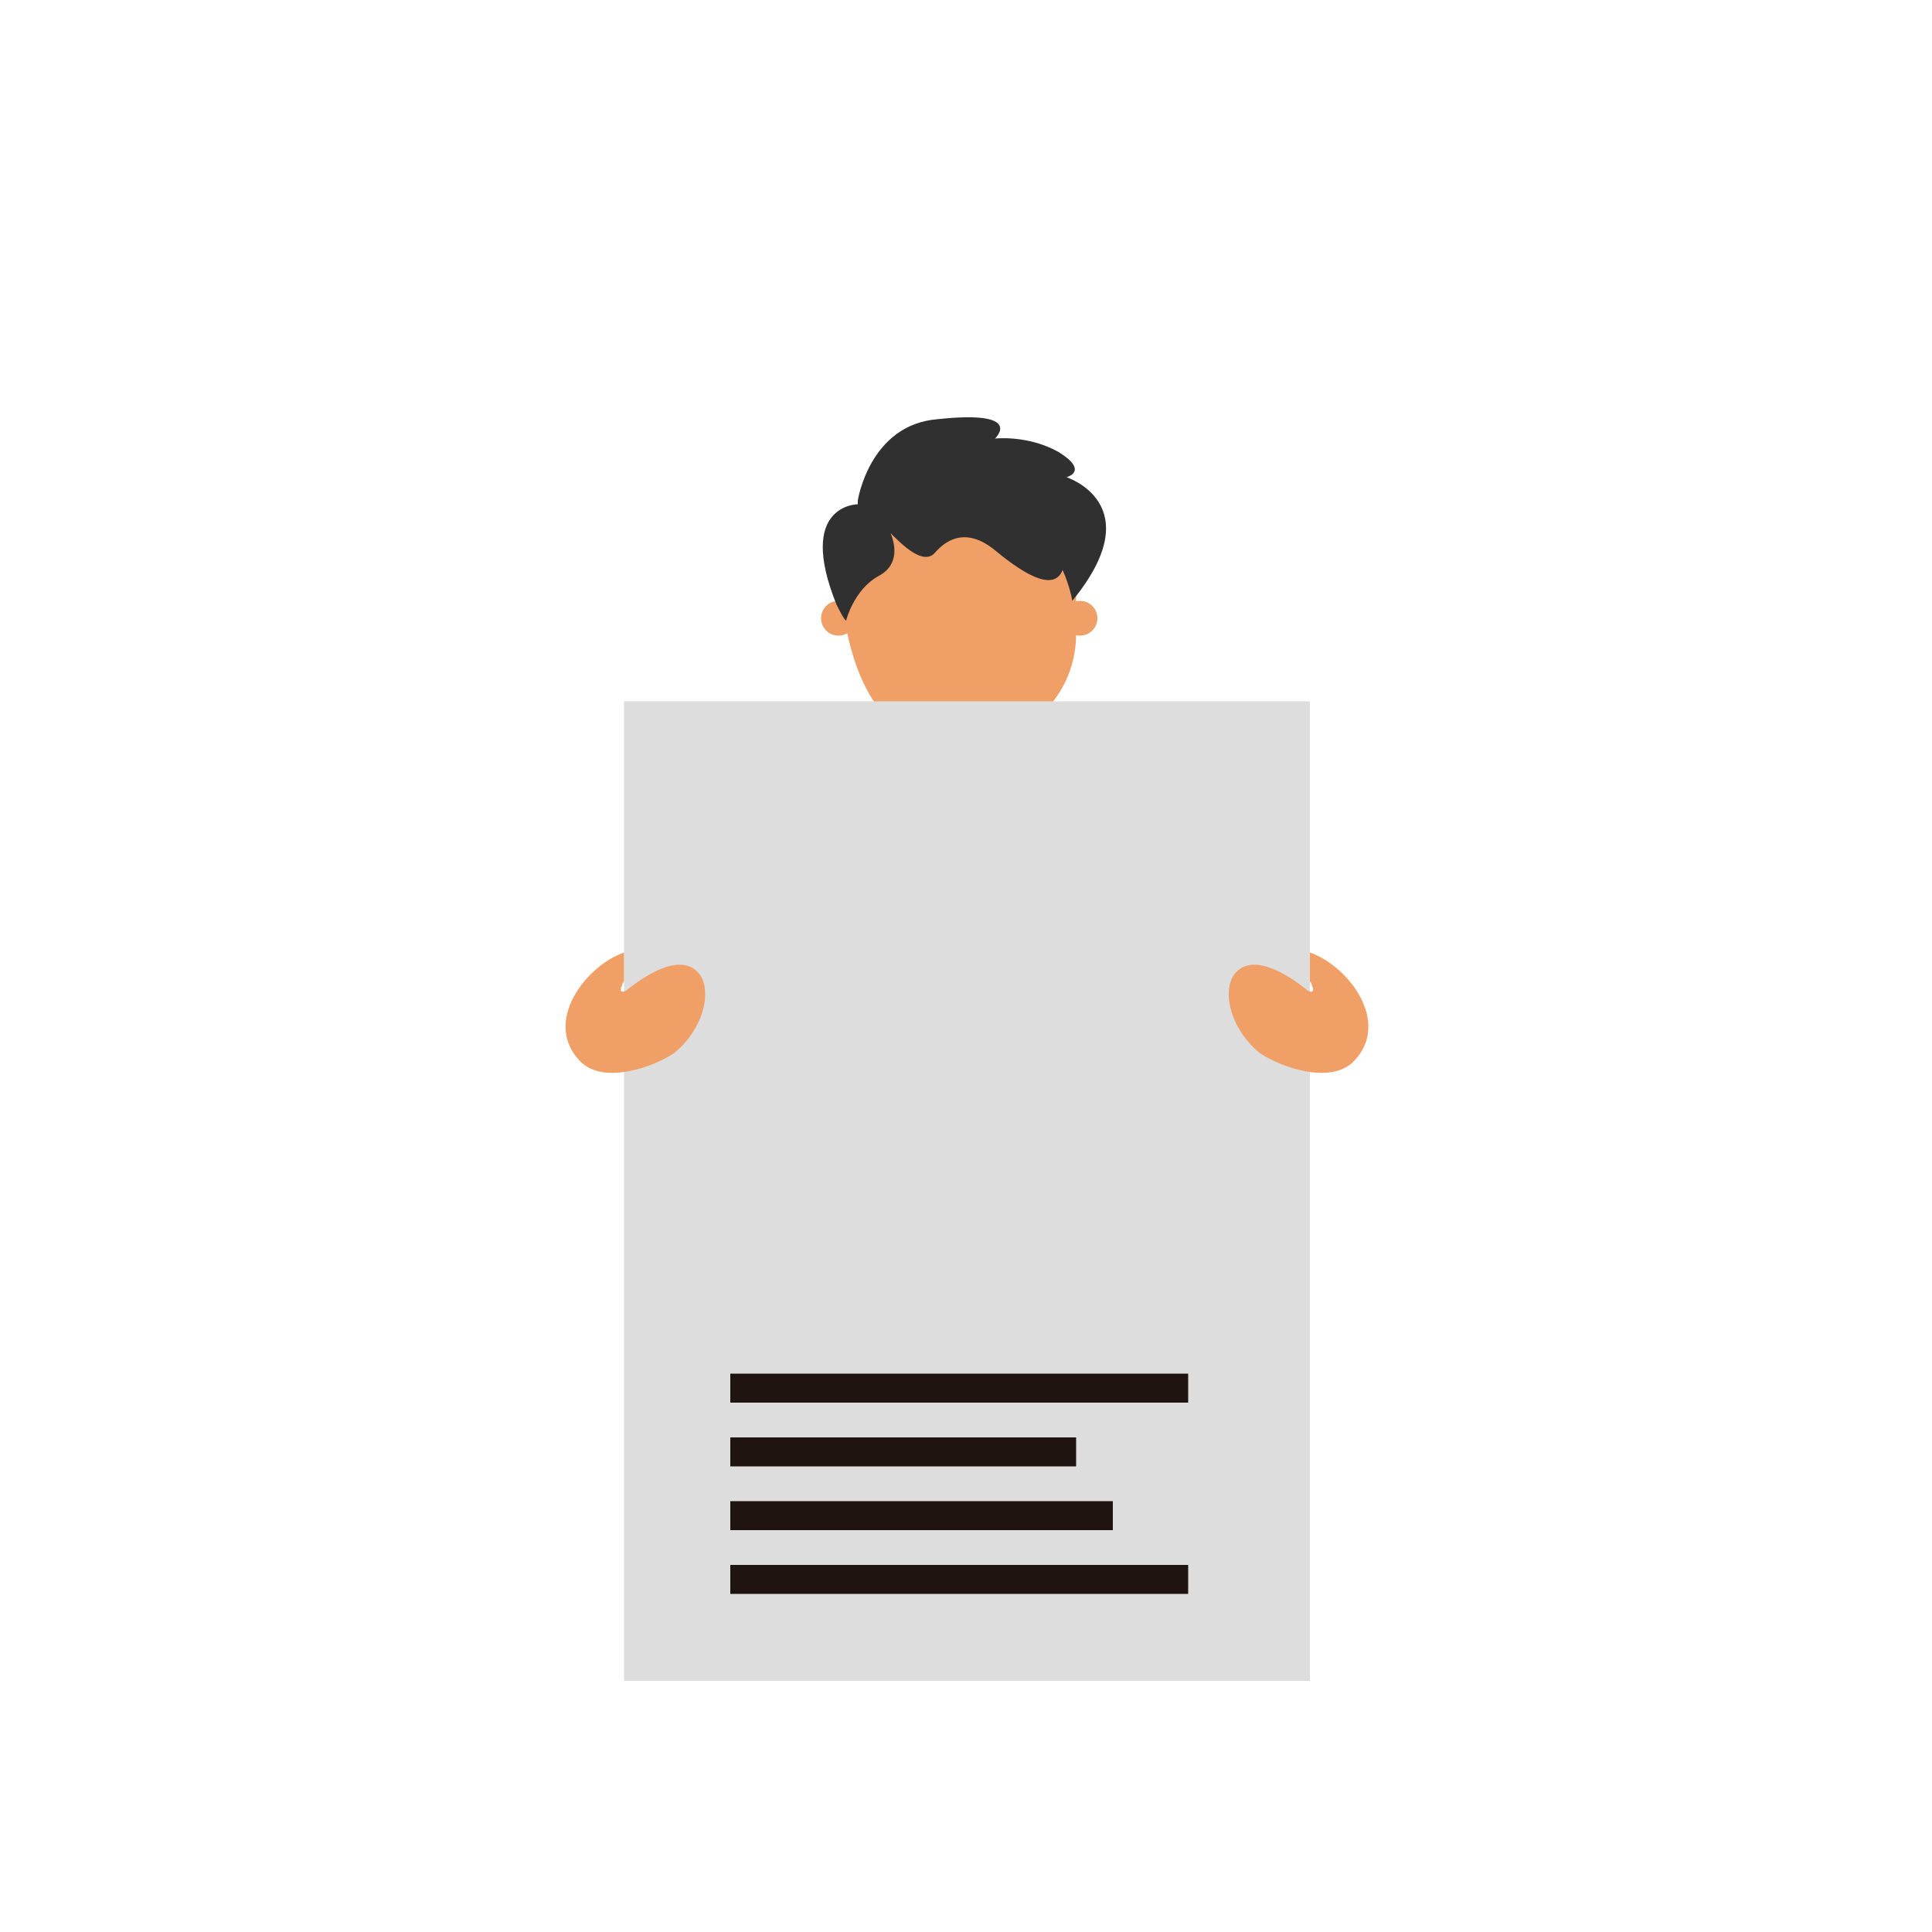 <?xml version="1.0" encoding="utf-8"?>
<!-- Generator: Adobe Illustrator 27.2.0, SVG Export Plug-In . SVG Version: 6.00 Build 0)  -->
<svg version="1.1" id="Capa_1" xmlns="http://www.w3.org/2000/svg" xmlns:xlink="http://www.w3.org/1999/xlink" x="0px" y="0px"
	 viewBox="0 0 100 100" style="enable-background:new 0 0 100 100;" xml:space="preserve">
<style type="text/css">
	.st0{fill:#303030;}
	.st1{fill:#F0A067;}
	.st2{fill:#DDDDDD;}
	.st3{opacity:0.2;fill:#7FC5CE;}
	.st4{opacity:0.33;fill:#7FC5CE;}
	.st5{fill:#FFFFFF;}
	.st6{fill:#A894C2;}
	.st7{fill:#DF3E7B;}
	.st8{fill:#451344;}
	.st9{fill:#EA805D;}
	.st10{fill:#FBEBDE;}
	.st11{opacity:0.2;}
	.st12{opacity:0.5;fill:#6ABFD0;}
	.st13{opacity:0.5;fill:#FFFFFF;}
	.st14{fill:#A3D5E2;}
	.st15{fill:#6ABFD0;}
	.st16{fill:#FFF5BB;}
	.st17{fill:#EAEAEA;}
	.st18{fill:#2E302D;}
	.st19{fill:#1F140F;}
	.st20{fill:#9B9B9B;}
</style>
<g id="Paquete_de_vectores:_motivo_de_puntos_15">
</g>
<g id="Paquete_de_vectores:_motivo_de_puntos_15_1_">
</g>
<g id="Paquete_de_vectores:_motivo_de_puntos_03">
</g>
<g>
</g>
<g>
	<g>
		<g>
			<path class="st0" d="M62.3,78.4V48.7c0-3.8-6-8.3-10.6-8.3l-2,0v0l-0.2,0l-0.2,0v0l-2,0c-4.6,0-10.6,4.5-10.6,8.3v29.8H62.3z"/>
			<g>
				<g>
					<path class="st1" d="M51.8,36.3h-4.7v4.8c0,0.7,0.3,1.4,2.5,1.4c1.4,0,2-0.6,2.2-1.2V36.3z"/>
					<g>
						<path class="st1" d="M56.8,32c0,0.5-0.4,0.9-0.9,0.9c-0.5,0-0.9-0.4-0.9-0.9c0-0.5,0.4-0.9,0.9-0.9
							C56.4,31.1,56.8,31.5,56.8,32z"/>
						<path class="st1" d="M44.3,32c0,0.5-0.4,0.9-0.9,0.9c-0.5,0-0.9-0.4-0.9-0.9c0-0.5,0.4-0.9,0.9-0.9
							C43.8,31.1,44.3,31.5,44.3,32z"/>
					</g>
					<path class="st1" d="M55.7,32.8c0,3.5-3,5.9-6.1,5.9c-6.3,0-6.1-9.3-6.1-9.3c0-3.4,2.7-6.1,6.1-6.1l0,0c3.4,0,6.1,2.7,6.1,6.1
						V32.8z"/>
				</g>
			</g>
		</g>
		<path class="st0" d="M55.2,24.7c0,0,1.2-0.3-0.4-1.3c-1.6-0.9-3.3-0.7-3.3-0.7s1.6-1.5-3-1c-3.5,0.3-4.1,4.2-4.1,4.2
			c0,0.1,0,0.2,0,0.2s-3.2,0-1.1,5.2c0.5,1,0.5,0.8,0.5,0.8s0.4-1.6,1.7-2.3c1.1-0.6,0.8-1.7,0.6-2.2c0.6,0.6,1.7,1.7,2.3,1
			c0.7-0.8,1.7-1.2,3-0.2c1.2,1,3.1,2.4,3.6,1.1c0.4,0.9,0.5,1.6,0.5,1.6C59.6,26.1,55.2,24.7,55.2,24.7z"/>
		<g>
			<rect x="32.3" y="36.3" class="st2" width="35.5" height="50.7"/>
		</g>
	</g>
	<g>
		<g>
			<path class="st1" d="M70.1,54.9c1.9-2-0.3-4.9-2.3-5.6v1.5c0,0,0.1,0.1,0.1,0.2c0.2,0.4-0.1,0.4-0.3,0.2
				c-1.4-1.1-2.8-1.7-3.6-0.9c-0.8,0.8-0.4,2.9,1.2,4.2C66.2,55.2,68.9,56.2,70.1,54.9z"/>
			<path class="st1" d="M30,54.9c-1.9-2,0.3-4.9,2.3-5.6v1.5c0,0-0.1,0.1-0.1,0.2c-0.2,0.4,0.1,0.4,0.3,0.2c1.4-1.1,2.8-1.7,3.6-0.9
				c0.8,0.8,0.4,2.9-1.2,4.2C33.9,55.2,31.2,56.2,30,54.9z"/>
		</g>
	</g>
</g>
<g>
	<rect x="37.8" y="81" class="st19" width="23.7" height="1.5"/>
	<rect x="37.8" y="77.7" class="st19" width="19.8" height="1.5"/>
	<rect x="37.8" y="74.4" class="st19" width="17.9" height="1.5"/>
	<rect x="37.8" y="71.1" class="st19" width="23.7" height="1.5"/>
</g>
</svg>
